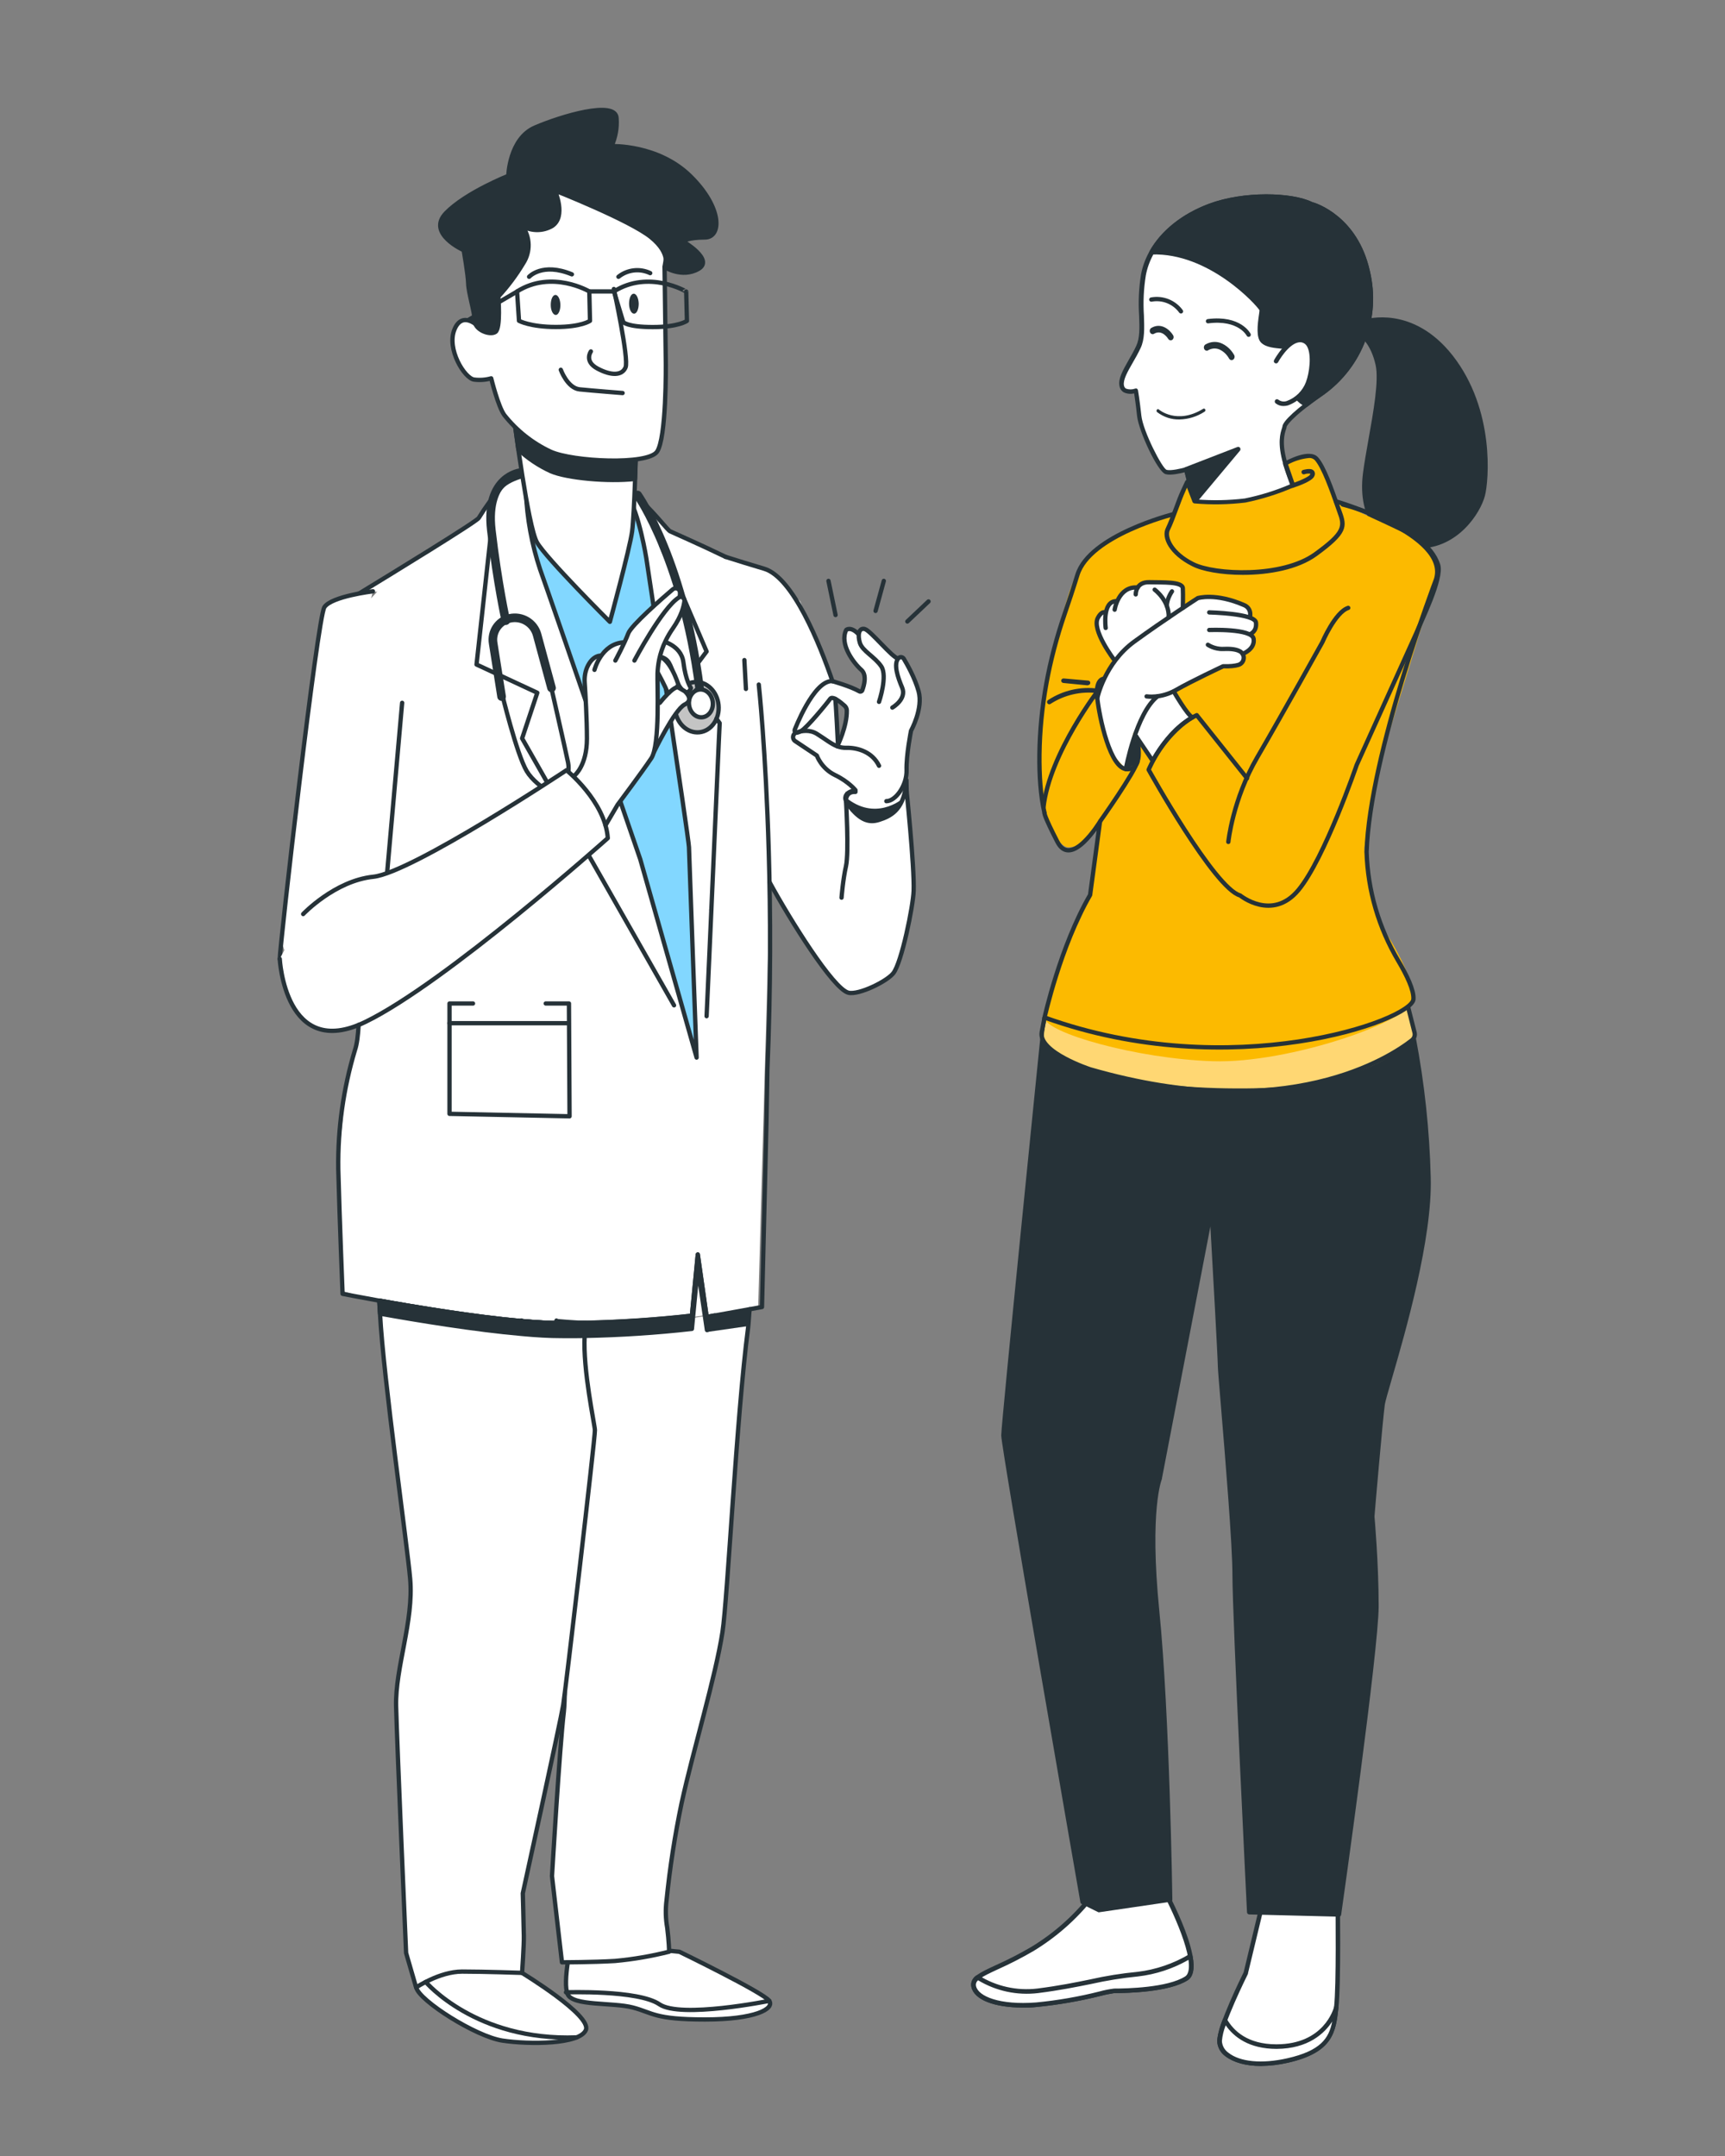 <?xml version="1.0" encoding="utf-8"?>
<!-- Generator: Adobe Illustrator 27.8.1, SVG Export Plug-In . SVG Version: 6.00 Build 0)  -->
<svg version="1.1" xmlns="http://www.w3.org/2000/svg" xmlns:xlink="http://www.w3.org/1999/xlink" x="0px" y="0px"
	 viewBox="0 0 400 500" style="enable-background:new 0 0 400 500;" xml:space="preserve">
<rect x="0" y="0" width="400" height="500" fill="#808080" stroke="none"/>
<style type="text/css">
	.st0{fill:#FFFFFF;}
	.st1{fill:#FFFFFF;stroke:#263238;stroke-linecap:round;stroke-linejoin:round;}
	.st2{fill:#263238;stroke:#263238;stroke-linecap:round;stroke-linejoin:round;}
	.st3{fill:none;stroke:#263238;stroke-linecap:round;stroke-linejoin:round;}
	.st4{fill:#82D7FF;stroke:#263238;stroke-linecap:round;stroke-linejoin:round;}
	.st5{fill:none;stroke:#263238;stroke-width:2;stroke-linecap:round;stroke-linejoin:round;}
	.st6{fill:#263238;}
	.st7{fill:#C4C4C4;stroke:#263238;stroke-linecap:round;stroke-linejoin:round;}
	.st8{fill:#FFFFFF;stroke:#263238;stroke-linecap:round;stroke-linejoin:round;stroke-miterlimit:10;}
	.st9{fill:#FCBA00;stroke:#263238;stroke-linecap:round;stroke-linejoin:round;stroke-miterlimit:10;}
	.st10{fill:none;stroke:#263238;stroke-linecap:round;stroke-linejoin:round;stroke-miterlimit:10;}
	.st11{fill:#FFD773;}
	.st12{fill:#FCBA00;}
	.st13{fill:none;stroke:#263238;stroke-miterlimit:10;}
</style>
<g id="Homme">
	<path class="st0" d="M212.28,158.21l-3.19-5.81h-1.46l-7.14-6.54l-1.4,1.25l-2.34-1.48l-0.96,1.95l0.96,4.07l3.14,3.9l0.59,3.85
		l-1.24,0.94l-5.27-2.07l-3.07-1.85l-8.25,1.57c0,0-1.47,13.57-1.56,14.03s8.43,7.56,8.43,7.56l8.4,3.76l-1.83,1.27l1.23,2.65
		l7.59,1.37l4.46-3.12l1.77-15.6l1.2-2.98l0.9-5.47L212.28,158.21z M196.05,168.39l-1.74,2.53l-0.64-8.42l2.39,0.82l0.71,1.59
		L196.05,168.39z"/>
	<polygon class="st0" points="89.76,134.72 78.44,147.04 65.24,218.21 69.03,230.25 83.27,230.25 82.83,241.18 80.23,251.88 
		78.44,269.56 79.42,299.44 89.76,302.33 125.04,306.86 158.44,305.75 175.8,303.27 178.57,204.83 191.87,225.65 196.76,230.25 
		202.57,228.77 207.15,225.71 210.24,216.32 211.86,206.63 210.24,183.64 207.92,187.73 201.63,188.84 196.17,185.52 196.05,183.64 
		197.51,183.47 197.09,181.99 192.37,178.99 188.28,174.46 183.91,170.93 185.26,166.93 189.43,160.03 192.11,157.99 192.92,157.96 
		192.37,156.09 185.56,139.48 178.57,132.49 166.88,128.48 155.41,123.46 147.51,114.24 114.29,115.37 110.5,120.55 	"/>
	<path class="st1" d="M157.53,452.63c0,0,19.61,9.53,20.85,11.39c1.24,1.85-3.23,4.32-14.92,4.32s-12.04-1.54-16.68-2.77
		c-4.65-1.23-13.9-0.31-15.15-3.08c-1.25-2.77,0.93-12.3,0.93-12.3L157.53,452.63z"/>
	<path class="st1" d="M121.06,457.55c0,0,16.22,9.85,14.79,13.23c-1.43,3.38-13.15,3.38-19.32,2.46c-6.18-0.93-19.3-9.27-20-12.3
		c-0.7-3.04,1.04-7.69,10.55-8.61C116.6,451.41,121.06,457.55,121.06,457.55z"/>
	<path class="st1" d="M173.83,303.63c-0.12,0.9-0.24,3.34-0.37,4.36c-2.69,20.58-4.73,62.64-5.93,70.49
		c-1.61,10.46-6.72,27.08-9.48,39.69c-1.56,7.43-2.72,14.92-3.48,22.46c-0.28,2.15-0.23,4.33,0.15,6.45
		c0.39,3.08,0.45,5.54,0.45,5.54c-4.12,1.04-8.32,1.76-12.56,2.15c-5.23,0.31-12.3,0.31-12.3,0.31l-0.75-6.46L128,435.09
		c0,0,1.73-29.54,2.75-38.15c1.02-8.61-1.37-76.3-1.41-78.16c-0.02-0.9-0.13-5.19-0.23-9.37v-0.05c-0.02-0.93-0.05-1.84-0.07-2.72
		c0-0.09,0-0.19-0.01-0.27v-0.12c0.01,0.03,0.01,0.08,0.01,0.12c3.39,0.3,6.55,0.49,9.22,0.49c1.87,0,3.73-0.02,5.6-0.07
		c0.01,0,0.01,0,0.02,0c8.25-0.19,7.84-0.12,16.03-1.04"/>
	<path class="st2" d="M165.77,305.08c-0.12,0.9-0.24,1.88-0.38,2.9l-0.03,0.01l-1.43,0.46L161.8,294l-1.36,14.18
		c-8.25,0.93-16.56,1.47-24.86,1.63v0.01c-0.01,0-0.01,0-0.02,0c0-0.01,0-0.01,0-0.01c-0.24,0.01-0.49,0.02-0.73,0.02
		c-0.23,0.01-0.47,0.01-0.72,0.01c-0.68,0.01-1.37,0.01-2.05,0.01c-0.64,0.02-1.29,0.02-1.92,0.02c-2.66,0-5.78-0.17-9.15-0.48
		v-0.05c-0.02-0.93-0.05-1.84-0.07-2.72v-0.27c3.39,0.3,6.55,0.49,9.22,0.49c1.87,0,3.73-0.02,5.6-0.07c0.01,0,0.01,0,0.02,0
		c8.25-0.19,16.5-0.73,24.69-1.66l1.36-14.19l2.06,14.48l1.85-0.34L165.77,305.08z"/>
	<path class="st1" d="M135.74,306.79c-0.06,0.88-0.1,1.9-0.17,3.02c0,0,0,0,0,0.01c-0.44,7.84,2.34,20.56,2.38,21.85
		c0.05,1.88-6.81,60.34-7.35,63.72c-0.53,3.38-9.37,43.69-9.37,43.69s0.19,7.04,0.23,9.53c0.01,0.12,0.01,0.22,0.01,0.31
		c0.05,2.14-0.41,8.61-0.41,8.61s-8.68-0.3-13.9-0.3c-5.23,0-10.67,3.68-10.67,3.68l-2.32-7.99c0,0-2.1-48.31-2.32-57.23
		c-0.22-8.92,4.12-19.68,3.26-29.53c-0.68-7.91-6.21-46.61-6.99-61.51c-0.01-0.25-0.03-0.5-0.05-0.73
		c-0.03-0.87-0.08-1.63-0.12-2.29c8.56,1.54,22.04,3.77,32.95,4.74v-0.12c0.01,0.03,0.01,0.08,0.01,0.12
		c3.39,0.3,6.55,0.49,9.22,0.49C132.01,306.86,133.87,306.84,135.74,306.79z"/>
	<path class="st2" d="M135.76,306.79c-0.05,0.87-0.1,1.9-0.17,3.02v0.01c-0.01,0-0.01,0-0.02,0c-0.24,0.01-0.49,0.01-0.73,0.01
		c-0.23,0.01-0.47,0.01-0.72,0.01c-0.68,0.01-1.37,0.01-2.05,0.01c-0.64,0-1.27,0-1.92-0.01c-2.66,0-5.78-0.17-9.15-0.49
		c-10.88-0.95-24.28-3.16-32.87-4.7c-0.01-0.25-0.03-0.5-0.05-0.73c-0.05-0.86-0.1-1.62-0.14-2.29c0,0,0.01,0,0.02,0
		c8.56,1.54,22.04,3.77,32.95,4.74v-0.12c0.01,0.03,0.01,0.08,0.01,0.12c3.39,0.3,6.55,0.49,9.22,0.49c1.87,0,3.73-0.02,5.6-0.07
		C135.75,306.79,135.75,306.79,135.76,306.79z"/>
	<path class="st1" d="M168.25,129.14c-6.18-2.99-12.3-5.65-12.85-5.92c-0.64-0.31-3.06-3.64-6.65-7.03c0,0,0,0-0.01-0.01
		c-0.51-0.5-1.05-0.98-1.61-1.47c-2.62-2.25-5.72-4.34-9.11-5.39c-9.16-2.83-14.76,0.56-14.76,0.56s-0.92,0.15-2.12,0.51
		c-1.63,0.48-3.79,1.31-4.9,2.62c-1.93,2.21-3.68,4.59-5.21,7.09c-0.22,0.71-20.65,13.21-27.76,17.54"/>
	<line class="st3" x1="89.76" y1="202.5" x2="93.25" y2="162.99"/>
	<polyline class="st1" points="113.93,122.94 110.5,154.11 124.59,160.66 121.07,171.24 156.3,233.15 	"/>
	<path class="st3" d="M164.95,211.02c0,0,0,0,0,0.01l-0.46,10.37l-0.64,14.26"/>
	<path class="st4" d="M121.95,114.14c0.26,6.08,1.36,12.1,3.28,17.88c3.05,8.52,23.24,67.27,23.24,67.27l13.06,45.97
		c0,0-1.73-46.83-1.77-48.81s-9.89-66.99-9.89-66.99s-1.68-10.5-4.33-14.47C142.87,111.02,125.09,103.64,121.95,114.14z"/>
	<path class="st5" d="M120.7,109.6c0,0-8.21,0.85-6.77,13.33c1.45,12.49,3.36,21,3.36,21"/>
	<path class="st3" d="M116.29,160.4c0,0,3.48,14.47,5.85,18.44c2.38,3.97,9.56,7.95,14.67,7.95"/>
	<path class="st3" d="M127.27,157c0,0,3.82,16.74,4.46,19.87c0.64,3.13-1.47,9.07-5.02,15.06"/>
	<path class="st6" d="M125.69,193.91L125.69,193.91c-0.76-0.42-1.04-1.37-0.63-2.13l0.41-0.74c0.41-0.74,1.35-1,2.08-0.58
		c0.01,0,0.02,0.01,0.03,0.01l0,0c0.76,0.42,1.04,1.37,0.64,2.13l-0.41,0.73c-0.42,0.74-1.35,1.01-2.1,0.59
		C125.71,193.92,125.7,193.91,125.69,193.91z"/>
	<path class="st6" d="M138.7,187.11L138.7,187.11c0,0.84-0.68,1.52-1.52,1.52c-0.02,0-0.04,0-0.06,0h-0.85
		c-0.87-0.02-1.56-0.73-1.55-1.6l0,0c-0.01-0.83,0.66-1.51,1.49-1.52c0.02,0,0.05,0,0.07,0h0.85
		C138.01,185.54,138.7,186.24,138.7,187.11z"/>
	<path class="st5" d="M116.31,161.54l-1.95-12.34c-0.45-2.64,1.23-5.18,3.83-5.79l0,0c2.81-0.64,5.63,1.06,6.37,3.85l3.33,12.28"/>
	
		<ellipse transform="matrix(0.995 -0.1 0.1 0.995 -15.547 16.915)" class="st7" cx="161.52" cy="164.06" rx="5.07" ry="5.85"/>
	<path class="st5" d="M147.86,114.8c0,0,11.16,15.7,14.71,47.7"/>
	
		<ellipse transform="matrix(0.996 -0.092 0.092 0.996 -14.386 15.744)" class="st1" cx="162.57" cy="162.99" rx="2.77" ry="3.23"/>
	<path class="st1" d="M86.48,137.13c0,0-9.63,1.16-11.26,3.68c-1.63,2.53-10.4,79.01-10.34,81.57"/>
	<polyline class="st3" points="109.68,232.72 104.24,232.72 104.24,235.66 104.24,258.31 132.07,258.88 131.93,232.72 
		126.55,232.72 	"/>
	<path class="st1" d="M119.26,97.39c0,0,3.16,24.7,5.25,28.38c2.09,3.68,16.91,18.44,16.91,18.44s4.63-17.02,5.16-20.99
		s0.93-19.87,0.93-19.87l-28.3-7.95L119.26,97.39z"/>
	<path class="st2" d="M119.26,97.39c0,0,0.37,2.9,0.94,6.85c2.22,2.07,4.75,3.76,7.51,5.03c3.65,1.61,13.38,2.51,19.53,1.8
		c0.16-4.16,0.27-7.7,0.27-7.7l-28.3-7.95L119.26,97.39z"/>
	<path class="st1" d="M111.06,75.83c0,0-3.79-3.97-5.67,0.56c-1.88,4.53,2.32,11.35,4.55,11.64c1.33,0.17,2.67,0.07,3.96-0.29
		c0,0,1.59,6.53,3.05,8.52c2.87,3.63,6.55,6.54,10.75,8.5c5.17,2.32,22.46,3.14,24.65,0c2.19-3.14,2.06-19.87,2.03-21.28
		c-0.03-1.41-0.28-21.64-0.28-21.64s1.55-7.02-0.56-11.85s-23.28-11.59-28.59-8.79c-5.32,2.79-11.45,7.66-11.86,13.9
		c-0.42,6.24-0.16,16.46-0.16,16.46L111.06,75.83z"/>
	<path class="st3" d="M142.34,67.02c0,0,3.53,16.22,2.72,18.17s-3.35,1.98-6.52,0.28c-3.17-1.7-1.52-3.97-1.52-3.97"/>
	<path class="st3" d="M130.04,85.76c0,0,1.53,4.25,4.37,4.54c2.84,0.29,9.96,0.85,9.96,0.85"/>
	<path class="st3" d="M119.9,67.59l0.45,6.81c0,0,2.6,1.43,8.55,1.43c5.95,0,7.91-1.43,7.91-1.43l-0.16-6.81
		C136.65,67.59,128.01,62.48,119.9,67.59z"/>
	<path class="st3" d="M142.37,67.59l2.15,7.1c0,0,0.88,1.16,6.85,1.16s7.92-1.43,7.92-1.43l-0.17-6.81
		C159.12,67.62,150.46,62.48,142.37,67.59z"/>
	<line class="st3" x1="136.69" y1="67.59" x2="142.37" y2="67.59"/>
	<line class="st3" x1="119.94" y1="67.59" x2="108.74" y2="74.13"/>
	<path class="st3" d="M122.69,64.19c0,0,3.04-3.41,9.92-0.57"/>
	<path class="st3" d="M143.41,64.19c2.09-1.67,4.95-2,7.36-0.85"/>
	<path class="st6" d="M129.95,70.72c0,1.25-0.45,2.32-1.08,2.32s-1.16-1.02-1.16-2.32s0.45-2.32,1.09-2.32
		C129.44,68.4,129.92,69.46,129.95,70.72z"/>
	<path class="st6" d="M148.11,70.43c0,1.25-0.45,2.32-1.08,2.32s-1.16-1.02-1.16-2.32s0.45-2.32,1.08-2.32
		S148.08,69.18,148.11,70.43z"/>
	<path class="st2" d="M128.67,44.18c0,0,2.73,6.04-0.66,8.24c-2.13,1.23-4.76,1.23-6.89,0c1.85,2.55,1.93,5.98,0.22,8.62
		c-1.66,2.77-3.6,5.37-5.79,7.75c0,0,0.61,7.33-0.66,8.19c-1.27,0.86-4.75-0.43-4.81-2.58s-1.45-6.46-1.51-8.62
		c-0.06-2.15-1.05-7.76-1.05-7.76s-8.71-3.88-4.09-8.62s14.44-8.62,14.44-8.62s0.22-8.62,6.19-11.2c5.97-2.58,18.8-6.46,18.91-2.15
		c0.16,2.22-0.24,4.44-1.16,6.46c0,0,10.76-0.43,18.27,6.95c7.51,7.38,7.25,14.23,3.37,14.23c-3.88,0-5.14,0.86-5.14,0.86
		s7.43,4.31,3.6,6.46c-3.82,2.15-7.76-0.43-7.76-0.43s1.65-3.01-3.2-6.95S128.67,44.18,128.67,44.18z"/>
	<line class="st3" x1="104.24" y1="237.29" x2="131.84" y2="237.29"/>
	<path class="st8" d="M152.99,148.5c0,0,4.97,0.89,5.48,5.11s1.75,5.97,1.75,5.97s-0.72,2.16-2.37,0s-1.75-4.32-2.78-5.97
		c-1.03-1.65-3.44-1.44-3.44-1.44"/>
	<g>
		<line class="st9" x1="192.11" y1="134.72" x2="193.75" y2="142.63"/>
		<line class="st9" x1="204.94" y1="134.72" x2="203.03" y2="141.68"/>
		<line class="st9" x1="215.31" y1="139.48" x2="210.4" y2="144.13"/>
	</g>
	<polygon class="st0" points="135.82,174.46 136.2,169.49 135.77,161.4 135.92,155.35 138.07,152.41 141.25,149.68 144.64,149.31 
		145.93,146.41 154.99,137.54 156.44,136.42 157.64,137.23 157.46,138.54 158.72,139.37 157.9,142.37 153.04,149.68 152.23,152.41 
		152.49,159.47 151.74,173.94 146.66,181.97 140.42,190.66 136.8,183.64 133.32,179.75 	"/>
	<path class="st8" d="M133.32,179.75c0,0,2.78-2.27,2.78-8.44c0-4.64-0.35-10.43-0.52-13.04c-0.09-1.38,0.15-2.77,0.8-3.99
		c0.55-1.04,1.41-2.04,2.71-2.23"/>
	<path class="st8" d="M137.85,155.35c0,0,1.54-6.07,6.8-6.38"/>
	<path class="st8" d="M142.69,153.19c0,0,2.16-4.02,2.99-6.28c0.68-1.88,7.9-8.17,10.33-10.24c0.58-0.5,1.51-0.19,1.64,0.56
		c0.05,0.28,0.05,0.62-0.02,1.03"/>
	<path class="st8" d="M70.3,211.98c0,0,7.31-7.72,16.27-8.65c8.96-0.93,44.79-24.71,44.79-24.71s8.96,7.2,9.58,15.75
		c0,0-37.58,33.57-56.22,42.63c-18.64,9.06-19.85-14.62-19.85-14.62"/>
	<path class="st8" d="M151.19,153.59c0,0,3.43,5.91,3.84,7.74c0.41,1.83,0.44,0.22,0.44,0.22l1.84-2.76c0,0-2.14-7.11-5.43-6.62
		L151.19,153.59z"/>
	<path class="st8" d="M153.01,162.99c0,0,3.32-4.19,4.33-3.52l1.43,0.83c0,0,2.35,1.95,0,3.09c-2.35,1.13-7.16,11.08-7.16,11.08"/>
	<path class="st8" d="M147.11,153.19c0,0,6.47-12.28,10.35-14.65c0.59-0.36,1.33,0.15,1.25,0.83c-0.15,1.29-0.72,3.53-2.64,6.3
		c-0.68,0.97-1.23,1.92-1.67,2.82c-1.58,3.21-1.85,5.92-1.93,7.68c-0.1,2.27,0.62,16.58-1.44,19.67
		c-2.06,3.09-7.83,10.81-7.83,10.81l-2.78,4.74"/>
	<path class="st10" d="M210.24,183.64c0-0.01,0-0.02,0-0.03c-0.01-0.9-0.02-1.78-0.05-2.64c0-0.01,0-0.03,0-0.05"/>
	<path class="st10" d="M194.15,173.07c0,0,2.3-4.61,2.21-8.33c-0.01-0.42-0.21-0.81-0.52-1.08c-0.9-0.81-2.79-2.36-3.33-1.6
		c-0.72,1.02-5.34,6.64-6.69,7.43c-1.84,1.07-1.54-0.24-1.54-0.24s4.32-11.37,8.65-11.3c0,0,4.24,1.17,6.34,2.38
		c0.26,0.15,0.58,0.03,0.68-0.25c0.41-1.09,1.12-3.55-0.22-4.73c-1.75-1.54-5.15-5.97-3.5-9.27c0,0,1.03-0.93,2.88,1.03"/>
	<path class="st8" d="M208.29,152.72c-1.34-0.1-6.42-6.53-7.8-6.85s-1.64,1.44-1.1,3.21c0.59,1.92,3.41,3.19,4.95,5.44
		c1.54,2.25-0.51,8.25-0.51,8.25"/>
	<path class="st8" d="M206.92,164.1c0,0,3.4-1.96,2.27-4.64c-0.98-2.31-2.11-5.54-0.81-6.85c0.35-0.35,0.95-0.25,1.2,0.17
		c0.79,1.31,2.55,4.44,3.42,7.5c1.13,4.01-1.75,9.19-1.75,9.19s-1.13,5.63-1.03,9.13c0.1,3.5-2.53,7.2-4.69,7.2"/>
	<path class="st8" d="M195.14,208.18c0,0,0.31-4.12,1.03-7.31s0-15.34,0-15.34s-0.02-2.01,2.2-1.88"/>
	<path class="st10" d="M203.83,177.59c-1.54-3.19-4.94-4.22-7.52-4.16c-0.82,0.02-1.51-0.11-2.17-0.36
		c-1.42-0.54-2.69-1.62-4.73-2.89c-1.62-1-3.43-0.74-4.75-0.29c-0.88,0.3-1.04,1.47-0.27,1.98l5.02,3.35c0,0,1.03,2.99,4.22,4.53
		c3.19,1.54,4.74,3.5,4.74,3.5s-4.02,0.51-1.54,3.6c2.47,3.09,4.43,4.12,7,3.29c2.57-0.82,5.56-2.2,6.26-8.04
		c0,0,1.98,18.85,1.77,24.51c-0.13,3.55-2.76,16.59-4.71,19.08c-1.51,1.93-8.01,5.09-10.39,4.54c-3.54-0.82-13.63-17.04-18.32-25.66
		"/>
	<path class="st3" d="M172.61,153.08c0.02,0.32,0.03,0.66,0.05,1v0.02c0.1,1.75,0.21,3.66,0.31,5.67"/>
	<path class="st3" d="M83.16,237.69c-0.13,2.34-0.38,4.5-0.86,5.86c-2.68,8.93-3.99,18.22-3.86,27.54c0.28,11.06,1,28.96,1,28.96
		s3.36,0.67,8.49,1.59c0,0,0.01,0,0.02,0c8.56,1.54,22.04,3.77,32.95,4.74c0.01,0,0.01,0,0.01,0c3.39,0.3,6.55,0.49,9.22,0.49
		c1.87,0,3.73-0.02,5.6-0.07c0.01,0,0.01,0,0.02,0c8.25-0.19,16.5-0.73,24.69-1.66l1.36-14.19l2.06,14.48l1.85-0.34l0.05-0.01
		l10.93-1.97l1.05-43.39l0.2-11.7c0.81-19.04,0.74-36.34,0.32-50.55c-0.68-23.67-2.31-38.71-2.31-38.71"/>
	<path class="st10" d="M194.31,172.73c0,0-0.48-10.14-0.64-10.67"/>
	<path class="st10" d="M193.04,157.99c-2.92-8.48-9.12-24.09-15.83-26.09c-2.98-0.88-6.11-1.85-8.97-2.76
		c-0.01,0-0.02-0.01-0.02-0.01"/>
	<path class="st6" d="M196.05,184.86c0,0,2.62,6.02,5.49,5.74c2.87-0.28,6.14-1.89,7.56-5.23
		C209.1,185.37,202.9,190.61,196.05,184.86z"/>
	<polygon class="st6" points="163.81,308.92 173.51,307.53 173.51,303.27 164.73,305.27 	"/>
	<path class="st3" d="M161.4,160.04c0-0.01,0-0.01,0-0.01"/>
	<path class="st3" d="M161.44,154.3l2.41-3.21l-5.18-12.1l-0.01-0.02l-0.05-0.1v-0.01l-1.93-4.52c-0.01-0.02-0.02-0.03-0.02-0.06
		l-1.65-3.82l-1.73-4.03"/>
	<polyline class="st3" points="166.14,166.66 166.88,167.7 166.69,171.75 164.95,211.03 	"/>
	<path class="st3" d="M131.24,462.04c0,0,16.78-0.58,21.67,2.78c4.89,3.36,25.48-0.8,25.48-0.8"/>
	<path class="st3" d="M98.72,459.64c0,0,11.6,13.75,35.01,12.85"/>
</g>
<g id="Femme">
	<g>
		<path class="st0" d="M310.17,439.09c0,0,0.31,20.63-0.33,26.43s-1.34,9.99-11.28,12.25s-15.74-0.97-15.74-4.51
			c0-3.55,6.13-15.79,6.13-15.79l3.86-16.12L310.17,439.09z"/>
		<path class="st6" d="M284.15,476.87c-1.15-0.82-1.85-2.12-1.91-3.53c0-3.55,5.66-14.97,6.15-15.97l3.86-16.07
			c0.05-0.21,0.22-0.37,0.44-0.4l17.4-2.26c0.15-0.01,0.3,0.03,0.42,0.13c0.11,0.1,0.17,0.24,0.18,0.39
			c0.01,0.85,0.31,20.74-0.33,26.5c-0.62,5.54-1.2,10.33-11.69,12.71c-2.07,0.48-4.18,0.73-6.3,0.76
			C288.94,479.13,286.06,478.32,284.15,476.87z M293.18,441.88l-3.79,15.74c0.01,0.04,0.01,0.08,0,0.12
			c-0.06,0.13-6.07,12.18-6.07,15.56c0.06,1.09,0.62,2.09,1.51,2.71c2.67,2.13,7.77,2.62,13.64,1.29
			c9.82-2.21,10.26-6.23,10.87-11.79c0.58-5.15,0.34-22.36,0.34-25.77L293.18,441.88z"/>
		<path class="st0" d="M298.61,477.81c9.99-2.26,10.64-6.44,11.28-12.25c0,0-2.26,9.02-13.86,9.02c-7.02,0-10.38-3.42-11.94-6.13
			c-0.66,1.54-1.09,3.17-1.27,4.84C282.82,476.85,288.62,480.07,298.61,477.81z"/>
		<path class="st6" d="M284.15,476.87c-1.15-0.82-1.85-2.12-1.91-3.53c0.18-1.73,0.61-3.42,1.3-5.02c0.04-0.12,0.13-0.23,0.24-0.29
			c0.25-0.14,0.57-0.05,0.71,0.2c1.54,2.72,4.79,5.87,11.48,5.87c11.04,0,13.26-8.28,13.36-8.63c0,0,0,0,0,0
			c0.06-0.27,0.33-0.45,0.6-0.39c0.27,0.04,0.46,0.29,0.43,0.57c-0.62,5.54-1.2,10.33-11.69,12.71c-2.07,0.48-4.18,0.73-6.3,0.76
			C288.94,479.13,286.06,478.32,284.15,476.87z M308.92,468.81c-1.79,2.74-5.53,6.31-12.89,6.35c-6.44,0-9.94-2.79-11.81-5.47
			c-0.47,1.17-0.77,2.4-0.88,3.65c0.06,1.09,0.62,2.09,1.51,2.71c2.67,2.13,7.77,2.62,13.64,1.29c7.74-1.75,9.65-4.62,10.42-8.49
			V468.81z"/>
		<path class="st0" d="M253.14,439.76c-3.83,4.9-8.53,9.05-13.86,12.26c-8.7,5.15-14.19,5.79-13.54,8.7
			c0.65,2.91,6.12,4.84,14.5,4.2s16.74-3.22,18.05-3.22s12.28,0.01,16.79-2.9c4.51-2.91-5.8-21.6-5.8-21.6L253.14,439.76z"/>
		<path class="st6" d="M225.25,460.84c-0.49-2.24,1.8-3.31,5.6-5.07c2.8-1.25,5.53-2.65,8.19-4.2c5.26-3.17,9.91-7.28,13.7-12.11
			c0.08-0.11,0.2-0.19,0.34-0.21l16.16-2.57c0.22-0.03,0.44,0.08,0.55,0.27c1.08,1.95,10.41,19.21,5.62,22.29
			c-4.31,2.77-14.13,2.98-17.04,2.98c-1.06,0.16-2.11,0.37-3.15,0.65c-4.89,1.22-9.87,2.08-14.89,2.57
			c-1.05,0.13-2.1,0.13-3.15,0.13C230.56,465.57,225.91,463.78,225.25,460.84z M253.46,440.3c-3.86,4.85-8.54,8.97-13.84,12.18
			c-2.68,1.56-5.45,2.98-8.28,4.25c-3.69,1.71-5.32,2.53-5.02,3.88c0.52,2.37,5.49,4.43,13.95,3.78c4.95-0.48,9.86-1.33,14.69-2.55
			c1.1-0.31,2.23-0.53,3.37-0.67c2.83,0,12.4-0.2,16.48-2.81c2.94-1.9-1.93-13.48-5.8-20.58L253.46,440.3z"/>
		<path class="st0" d="M240.22,464.95c8.38-0.64,16.74-3.22,18.05-3.22s12.28,0,16.79-2.9c1.22-0.79,1.34-2.72,0.9-5.11
			c-3.73,2.21-7.88,3.62-12.18,4.14c-7.74,0.64-12.9,2.57-23.21,3.86c-4.85,0.58-9.75-0.51-13.89-3.1c-0.71,0.44-1.08,1.27-0.93,2.1
			C226.42,463.63,231.83,465.59,240.22,464.95z"/>
		<path class="st6" d="M225.25,460.79L225.25,460.79c-0.21-1.03,0.24-2.09,1.12-2.65c0.18-0.12,0.42-0.12,0.6,0
			c4.06,2.53,8.85,3.59,13.6,3.02c4.96-0.63,8.79-1.41,12.17-2.1c3.65-0.83,7.34-1.42,11.06-1.77c4.23-0.51,8.3-1.9,11.96-4.08
			c0.15-0.07,0.33-0.07,0.48,0c0.15,0.07,0.26,0.22,0.29,0.39c0.55,2.95,0.18,4.8-1.13,5.65c-4.31,2.77-14.13,2.98-17.04,2.98
			c-1.06,0.16-2.11,0.37-3.15,0.65c-4.89,1.22-9.87,2.08-14.89,2.57c-1.05,0.13-2.1,0.13-3.15,0.13
			C230.56,465.57,225.91,463.78,225.25,460.79z M275.59,454.51c-3.6,2.06-7.58,3.37-11.7,3.85c-3.68,0.36-7.33,0.95-10.93,1.76
			c-3.4,0.68-7.25,1.47-12.26,2.1c-4.83,0.58-9.72-0.46-13.89-2.97c-0.41,0.32-0.6,0.85-0.48,1.36l0,0
			c0.52,2.37,5.49,4.43,13.95,3.78c4.95-0.48,9.86-1.33,14.69-2.55c1.1-0.31,2.23-0.53,3.37-0.67c2.83,0,12.4-0.2,16.48-2.81
			C275.77,457.73,275.8,456.04,275.59,454.51L275.59,454.51z"/>
		<path class="st6" d="M242.2,235.98c0,0-9.54,93.98-9.54,96.88c0,2.9,18.36,108.2,18.36,108.2l3.86,1.93l16.42-2.41
			c0,0-0.6-42.71-3.01-66.85c-2.41-24.15,0.64-30.94,0.64-30.94l12.03-62.58c0,0,1.94,34.83,1.94,36.73c0,1.9,3.38,38.13,3.38,48.27
			c0,10.14,3.38,78.25,3.38,78.25l20.77,0.48c0,0,8.7-61.36,8.7-71.49c0-10.14-0.94-20.77-0.94-20.77s1.93-22.71,2.41-26.09
			c0.48-3.38,11.12-34.29,10.63-52.65c-0.26-10.87-1.42-21.7-3.47-32.37L242.2,235.98z"/>
		<path class="st6" d="M310.44,444.5l-20.77-0.52c-0.28-0.01-0.5-0.23-0.51-0.5c-0.03-0.68-3.38-68.23-3.38-78.27
			c0-7.04-1.65-26.85-2.63-38.7c-0.45-5.4-0.75-8.99-0.75-9.6c0-1.47-1.19-23.09-1.73-32.47l-11.23,58.4c0,0.04,0,0.08,0,0.12
			c-0.03,0.06-2.97,7.05-0.61,30.67c2.39,23.87,3.02,66.47,3.02,66.9c0,0.26-0.19,0.48-0.45,0.52l-16.42,2.41
			c-0.1,0.04-0.21,0.04-0.31,0l-3.86-1.91c-0.15-0.07-0.25-0.21-0.28-0.38c-0.75-4.3-18.36-105.39-18.36-108.28
			c0-2.9,9.15-93.09,9.54-96.93c0.03-0.28,0.27-0.48,0.55-0.47l85.54,4.62c0.23,0.01,0.43,0.18,0.48,0.41
			c2.04,10.71,3.21,21.57,3.48,32.47c0.43,14.28-5.97,36.26-9.01,46.75c-0.88,3.05-1.52,5.26-1.63,5.98
			c-0.47,3.33-2.41,25.85-2.4,25.96s0.97,10.76,0.97,20.82s-8.34,69.06-8.7,71.57c-0.04,0.26-0.26,0.45-0.52,0.45H310.44z
			 M242.65,236.49c-0.71,7.4-9.44,93.58-9.44,96.32c0,2.25,11.95,71.37,18.3,107.84l3.48,1.74l15.77-2.33
			c-0.07-4.69-0.76-43.83-3-66.35c-2.31-23.1,0.35-30.38,0.66-31.15l12.02-62.52c0.05-0.26,0.29-0.45,0.56-0.42
			c0.27,0.01,0.48,0.23,0.48,0.49c0.08,1.41,1.94,34.8,1.94,36.73c0,0.57,0.33,4.51,0.75,9.52c0.99,11.9,2.63,31.74,2.63,38.83
			c0,9.53,3.05,71.58,3.36,77.74l19.81,0.46c0.8-5.68,8.63-61.43,8.63-70.96c0-10-0.97-20.61-0.97-20.81
			c0.08-0.93,1.94-22.76,2.41-26.12c0.12-0.8,0.73-2.92,1.66-6.12c3.03-10.49,9.34-32.32,8.97-46.44
			c-0.26-10.7-1.38-21.36-3.35-31.88L242.65,236.49z"/>
		<path class="st11" d="M280.17,239.4c-26.38,1.85-36.69-5.53-36.87-4.97c-0.76,2.02-1.2,4.14-1.29,6.3c0,2.77,3.16,3.48,6.3,5.35
			c3.14,1.87,16.4,6.85,43.14,6.3c26.74-0.56,35.95-11.07,36.32-11.81c0.37-0.73-1.66-10.32-1.66-10.32
			C311.25,235.3,295.81,238.37,280.17,239.4z"/>
		<path class="st6" d="M315.75,77.76c0,0,2.54,1.56,3.7,6.81s-1.96,17.64-2.93,25.24c-0.97,7.6,1.56,15.69,10.9,16.74
			c9.34,1.05,15.08-7.15,16.3-11.63c1.22-4.48,1.82-20.44-7.35-32.12s-19.65-8.17-19.65-8.17L315.75,77.76z"/>
		<path class="st6" d="M327.41,127.09c-3.35-0.21-6.45-1.8-8.57-4.4c-2.47-3.12-3.46-7.68-2.79-12.93c0.29-2.28,0.77-4.95,1.27-7.8
			c1.15-6.44,2.46-13.74,1.66-17.32c-1.1-4.93-3.46-6.49-3.46-6.49c-0.2-0.12-0.3-0.37-0.23-0.6l0.98-3.15
			c0.05-0.16,0.18-0.28,0.34-0.34c0.12,0,10.97-3.43,20.24,8.39c9.85,12.59,8.38,29.11,7.48,32.53c-1.05,4.03-6.3,12.19-15.33,12.19
			C328.46,127.19,327.93,127.15,327.41,127.09z M317.19,75.04l-0.79,2.5c0.77,0.6,2.64,2.57,3.6,6.89
			c0.85,3.79-0.42,10.88-1.64,17.74c-0.5,2.82-0.99,5.49-1.27,7.74c-0.63,4.93,0.28,9.24,2.58,12.14c1.94,2.37,4.79,3.82,7.85,4.01
			c9.36,0.97,14.74-7.35,15.79-11.29c1.12-4.47,1.56-20.29-7.35-31.66c-5.59-7.15-11.63-8.49-15.38-8.49
			C319.44,74.62,318.3,74.76,317.19,75.04z"/>
		<path class="st12" d="M320.05,176.61L333,134.34c0.91-3.5-1.33-7.69-6.49-10.27s-18.67-8.68-18.67-8.68s-30.8,2.56-33.56,3.32
			c-2.76,0.76-18.62,5.88-22.49,11.25c-3.87,5.37-3.68,7.15-7.56,19.94c-3.93,12.98-3.78,32.97-2.28,37.36
			c1.51,4.43,3.79,9.81,6.21,9.21c2.77-0.18,4.94-2.63,6.9-5.95c-0.47,4.92-1.1,10.88-1.42,13.55c-0.56,4.61-4.62,11.44-7.01,17.7
			c-2.39,6.26-4.42,10.68-4.42,14.19c0,3.5,21.38,9.6,39.08,10.15c17.7,0.55,46.27-9.41,46.46-14.39
			c0.19-4.97-5.71-14.66-7.37-16.87s-3.69-16.87-3.69-16.87l-0.23-0.12l-0.06-1.37L320.05,176.61z"/>
		<path class="st0" d="M280.54,47.73c-7.79,2.93-14.01,8.51-15.37,15.96c-1.36,7.45,0.62,13.08-1.18,16.79
			c-1.79,3.71-4.28,6.82-3.89,8.96c0.39,2.14,3.32,1.16,3.32,1.16s0.39,2.13,0.78,5.83c0.39,3.7,4.86,12.66,6.22,13.04
			c1.36,0.39,4.68-0.58,4.68-0.58l2.33,9.93c0,0,1.36,0.78,6.42,0.78c5.06,0,17.71-3.7,17.71-3.7c-1.56-2.62-2.74-5.45-3.5-8.39
			c-1.75-5.84-0.19-7.98-0.19-8.56s1.75-2.93,8.75-7.79c8.92-6.39,13.07-17.56,10.49-28.23c-2.92-13-13.04-15.57-13.04-15.57
			C299.4,45.04,288.33,44.81,280.54,47.73z"/>
		<path class="st6" d="M277.16,119.31c-0.12-0.08-0.21-0.2-0.25-0.34l-2.2-9.44c-1.05,0.26-3.26,0.77-4.43,0.43
			c-1.85-0.52-6.24-10.01-6.61-13.48c-0.27-2.57-0.55-4.39-0.68-5.25c-0.81,0.2-1.67,0.11-2.42-0.25c-0.53-0.32-0.88-0.86-0.98-1.47
			c-0.35-1.65,0.79-3.64,2.1-5.96c0.61-1.06,1.24-2.15,1.78-3.32c0.85-1.8,0.78-4.11,0.67-7.05c-0.21-3.19-0.06-6.4,0.45-9.56
			c1.33-7.04,7.21-13.15,15.74-16.35c8.06-3.02,19.25-2.7,23.93-0.4c0.87,0.21,10.53,3.27,13.37,15.95
			c2.63,10.89-1.62,22.28-10.75,28.78c-7.98,5.53-8.53,7.35-8.53,7.35l0,0c-0.02,0.23-0.07,0.45-0.16,0.66
			c-0.31,0.94-1.05,3.16,0.33,7.74c0.76,2.89,1.92,5.65,3.43,8.23c0.1,0.14,0.12,0.31,0.06,0.47c-0.05,0.16-0.18,0.28-0.35,0.33
			c-0.49,0.16-12.76,3.73-17.84,3.73C278.78,120.11,277.3,119.34,277.16,119.31z M297.58,107.69c-1.47-4.93-0.66-7.35-0.31-8.39
			l0.1-0.34c0-1.24,3.36-4.31,8.98-8.22c8.76-6.26,12.83-17.22,10.29-27.68c-2.81-12.55-12.56-15.17-12.66-15.17h-0.1
			c-4.46-2.22-15.3-2.53-23.14,0.41c-8.19,3.07-13.81,8.89-15.04,15.56c-0.5,3.09-0.65,6.22-0.44,9.34c0.1,2.95,0.19,5.5-0.78,7.53
			c-0.57,1.2-1.2,2.34-1.82,3.39c-1.21,2.1-2.27,3.98-2.04,5.25c0.04,0.31,0.22,0.59,0.48,0.76c0.68,0.24,1.42,0.24,2.1,0
			c0.14-0.06,0.29-0.06,0.43,0c0.13,0.08,0.22,0.21,0.25,0.36c0,0.02,0.39,2.24,0.78,5.88c0.39,3.64,4.86,12.31,5.86,12.59
			c1,0.28,3.5-0.33,4.38-0.58c0.02-0.01,0.05-0.01,0.07-0.02c0.27-0.05,0.54,0.12,0.59,0.4l2.28,9.66c1.94,0.53,3.96,0.75,5.97,0.64
			c4.31,0,14.24-2.74,16.91-3.49C299.39,113.07,298.34,110.43,297.58,107.69z M304.07,47.36"/>
		<path class="st6" d="M292.6,71.89c0,0.79-1.18,5.86,0.19,7.21c1.36,1.35,5.65,1.16,6.23,1.55c0.59,0.39-0.39,3.9,0.78,9.15
			c0.28,1.8,1.47,3.33,3.15,4.05c1.03-0.8,2.24-1.69,3.67-2.69c8.92-6.39,13.07-17.56,10.49-28.23
			c-2.92-13.04-13.04-15.57-13.04-15.57c-4.66-2.33-15.76-2.53-23.55,0.39c-5.83,2.19-10.8,5.91-13.49,10.76
			C280.77,58.02,292.6,71.1,292.6,71.89z"/>
		<path class="st6" d="M302.7,94.29c-1.82-0.8-3.11-2.46-3.44-4.42c-0.51-2.41-0.71-4.88-0.6-7.35c0.03-0.49,0.03-0.97,0-1.46
			c-0.27-0.06-0.84-0.18-1.32-0.18c-1.65-0.17-3.76-0.26-4.92-1.43s-0.85-4.04-0.46-6.64c0.04-0.35,0.1-0.67,0.1-0.85
			c-0.72-1.25-11.75-13.41-25.02-12.94c-0.19,0-0.36-0.09-0.46-0.25c-0.1-0.16-0.1-0.37,0-0.54c2.63-4.74,7.52-8.65,13.76-10.98
			c8.06-3.02,19.25-2.7,23.93-0.4c0.87,0.21,10.53,3.27,13.37,15.95c2.63,10.88-1.62,22.27-10.72,28.77
			c-1.33,0.92-2.61,1.83-3.66,2.67c-0.09,0.07-0.2,0.11-0.31,0.12C302.84,94.36,302.77,94.33,302.7,94.29z M280.7,48.24
			c-5.65,2.12-10.14,5.52-12.74,9.72c10.7,0.1,19.83,8.09,22.44,10.6c0.62,0.62,2.72,2.68,2.72,3.33c-0.02,0.35-0.06,0.7-0.13,1.05
			c-0.22,1.46-0.6,4.98,0.17,5.75c0.77,0.77,2.88,0.99,4.28,1.13c0.64,0,1.27,0.12,1.87,0.36c0.42,0.33,0.42,1,0.42,2.35
			c-0.12,2.39,0.08,4.79,0.58,7.13c0.24,1.52,1.19,2.84,2.55,3.56c1.05-0.81,2.2-1.65,3.45-2.51c8.76-6.26,12.83-17.22,10.29-27.68
			c-2.81-12.55-12.56-15.17-12.66-15.17h-0.1c-2.2-1.1-5.96-1.73-10.16-1.73C289.26,46.07,284.87,46.79,280.7,48.24z"/>
		<polygon class="st6" points="277.02,116.27 287.14,104.2 275.07,108.88 		"/>
		<path class="st6" d="M276.88,116.69c-0.19-0.04-0.34-0.19-0.39-0.38l-1.95-7.35c-0.06-0.26,0.07-0.52,0.31-0.62l12.07-4.67
			c0.22-0.09,0.48-0.02,0.62,0.18c0.14,0.19,0.14,0.46,0,0.65l-10.13,12.11c-0.1,0.12-0.25,0.18-0.4,0.18L276.88,116.69z
			 M275.68,109.19l1.57,5.96l8.15-9.73L275.68,109.19z"/>
		<path class="st0" d="M296.09,93.11c2.14,1.75,6.03-1.16,7.2-4.28s1.75-9.34-1.36-9.93c-3.12-0.59-6.03,4.87-6.03,4.87"/>
		<path class="st6" d="M295.78,93.52c-0.22-0.19-0.25-0.52-0.07-0.75c0.18-0.22,0.51-0.25,0.73-0.07c0.56,0.42,1.29,0.53,1.95,0.3
			c2.03-0.75,3.65-2.34,4.43-4.37c0.83-2.2,1.34-6.31,0.29-8.25c-0.25-0.5-0.71-0.86-1.26-0.98c-2.24-0.41-4.71,3.18-5.48,4.6
			c0,0,0,0.01-0.01,0.01c-0.13,0.25-0.45,0.34-0.7,0.21c0,0,0,0-0.01,0c-0.26-0.14-0.35-0.46-0.21-0.71
			c0.13-0.23,3.15-5.78,6.59-5.13c0.86,0.16,1.59,0.71,1.98,1.49c1.33,2.35,0.67,6.76-0.22,9.14c-0.91,2.34-2.78,4.16-5.14,5.01
			c-0.34,0.09-0.7,0.14-1.05,0.14C296.95,94.17,296.3,93.94,295.78,93.52z"/>
		<path class="st12" d="M299.79,112.54c-3.57,1.55-7.28,2.72-11.09,3.5c-3.87,0.47-7.78,0.56-11.67,0.26l-1.75-4.47l-0.98,2.1
			c-0.97,2.14-2.54,6.8-3.5,8.75c-0.97,1.95,0.79,5.66,5.84,8.19c5.06,2.53,20.64,3.31,28.42-2.34c7.78-5.65,6.61-6.82,5.25-10.7
			c-1.36-3.88-3.31-9.52-5.06-11.49s-7.21,1.18-7.21,1.18L299.79,112.54z"/>
		<path class="st6" d="M276.43,131.3c-5.27-2.63-7.23-6.58-6.08-8.88c0.51-1.04,1.22-2.91,1.9-4.71c0.55-1.56,1.14-3.04,1.6-4.03
			l0.98-2.1c0.09-0.18,0.28-0.3,0.48-0.3c0.21,0.01,0.4,0.14,0.48,0.34l1.63,4.2c3.74,0.3,7.5,0.23,11.23-0.22
			c3.6-0.73,7.12-1.83,10.49-3.27l-1.6-4.6c-0.08-0.24,0.02-0.5,0.23-0.63c0.6-0.33,5.88-3.24,7.86-1.05
			c1.77,1.92,3.67,7.4,5.06,11.36l0.39,1.05c1.36,3.71,1.47,5.25-5.73,10.49c-4.37,3.17-11.09,4.37-17.15,4.37
			C283.24,133.32,278.74,132.51,276.43,131.3z M298.68,107.71l1.61,4.65c0.09,0.26-0.03,0.54-0.28,0.65
			c-3.61,1.57-7.37,2.75-11.22,3.54c-3.92,0.47-7.87,0.54-11.81,0.2c-0.2-0.02-0.37-0.14-0.45-0.33l-1.29-3.33l-0.46,1.05
			c-0.44,0.97-0.99,2.42-1.57,3.98c-0.68,1.83-1.4,3.76-1.94,4.81c-0.78,1.56,0.72,5.04,5.6,7.47c4.88,2.43,20.36,3.16,27.88-2.3
			c6.92-5.02,6.49-6.17,5.35-9.32c-0.1-0.25-0.19-0.51-0.28-0.79l-0.1-0.29c-1.28-3.66-3.22-9.19-4.86-11.01
			c-0.36-0.35-0.86-0.52-1.35-0.47C301.8,106.39,300.17,106.9,298.68,107.71z"/>
		<path class="st6" d="M299.75,113.16c-0.29,0.05-0.56-0.15-0.61-0.44c-0.05-0.29,0.15-0.56,0.44-0.61c2.1-0.68,4.03-1.64,4.2-2.04
			c0.07-0.13,0.07-0.21,0.07-0.21c-0.47-0.08-0.96-0.03-1.41,0.14c-0.28,0.07-0.56-0.11-0.63-0.39c0-0.01-0.01-0.02-0.01-0.03
			c-0.06-0.27,0.11-0.54,0.39-0.6c1.3-0.33,2.06-0.27,2.47,0.19c0.29,0.37,0.32,0.88,0.09,1.29c-0.43,1.08-3.49,2.2-4.8,2.63
			c-0.06,0.01-0.11,0.01-0.17,0L299.75,113.16z"/>
		<path class="st6" d="M252.27,158.95l-5.71-0.56c-0.29-0.03-0.5-0.28-0.48-0.57s0.28-0.5,0.57-0.48l5.7,0.5c0,0,0.01,0,0.01,0
			c0.28,0.03,0.49,0.28,0.46,0.57c-0.03,0.27-0.25,0.47-0.52,0.47L252.27,158.95z"/>
		<path class="st6" d="M242.86,163.08C242.86,163.08,242.86,163.08,242.86,163.08c-0.15-0.25-0.08-0.57,0.17-0.72
			c3.43-2.27,7.56-3.21,11.63-2.65c0,0,0,0,0,0c0.28,0.06,0.47,0.34,0.41,0.62c-0.06,0.28-0.34,0.46-0.62,0.41
			c-3.8-0.47-7.65,0.42-10.86,2.51c-0.08,0.06-0.18,0.09-0.28,0.08C243.12,163.32,242.95,163.23,242.86,163.08z"/>
		<g>
			<path class="st6" d="M284.98,83.11c-0.56-0.98-1.38-1.72-2.35-2.12c-0.78-0.28-1.63-0.22-2.38,0.18
				c-0.05,0.04-0.1,0.08-0.16,0.11c-0.35,0.16-0.74-0.03-0.88-0.42c-0.14-0.39,0.02-0.84,0.37-1c1.06-0.61,2.28-0.73,3.42-0.34
				c1.32,0.5,2.45,1.5,3.19,2.83c0.19,0.36,0.08,0.83-0.24,1.05c-0.1,0.07-0.22,0.11-0.35,0.11
				C285.34,83.52,285.11,83.37,284.98,83.11z"/>
			<path class="st6" d="M268.31,95.57c-0.15-0.13-0.17-0.37-0.06-0.54c0.12-0.16,0.33-0.19,0.47-0.06c0.04,0.04,4.2,3.59,10.29-0.17
				l0,0c0.16-0.1,0.37-0.03,0.46,0.15c0.09,0.19,0.03,0.42-0.14,0.52c-1.78,1.15-3.79,1.77-5.84,1.81
				C271.65,97.33,269.84,96.73,268.31,95.57z"/>
			<path class="st6" d="M270.9,78.6c-0.06-0.1-1.42-2.31-3.3-1.19l0,0c-0.33,0.2-0.74,0.05-0.92-0.32
				c-0.17-0.38-0.05-0.84,0.29-1.04c2.34-1.37,4.33,0.5,5.05,1.69c0.08,0.13,0.12,0.28,0.12,0.43c0,0.42-0.3,0.76-0.68,0.76
				C271.23,78.92,271.02,78.8,270.9,78.6z"/>
		</g>
		<path class="st10" d="M271.97,119.28c0,0-19.3,4.85-22.13,14.04c-0.97,3.15-2.04,6.36-3.02,9.22
			c-3.58,10.47-5.66,21.41-5.79,32.47c-0.05,4.73,0.24,9.51,1.18,13.56"/>
		<g>
			<polygon class="st0" points="258.22,152.83 255.1,147.58 254.3,144.01 255.67,142 256.16,142.02 257.84,139.42 259.2,138.84 
				261.91,136.48 263.81,136.26 265.87,135.02 271.66,135.02 273.81,135.74 274.28,140.99 277.73,138.72 283.04,138.67 
				289.45,140.53 289.91,142.96 291.27,143.93 290.73,145.63 289.91,147.04 290.69,148.14 289.91,150.49 288.15,151.65 
				287.91,153.73 284.83,154.51 282.86,154.87 272.7,160.01 272.79,161.39 276.52,166.35 271.66,170.38 267.27,176.42 262.8,169.91 
				261.06,178.36 258.47,175.45 256.03,169.91 253.97,160.36 			"/>
			<g>
				<g>
					<path class="st10" d="M254.44,161.89c0,0,1.69-8.09,8.6-13.11c6.91-5.03,14.69-10.06,14.69-10.06s4.1-1.32,10.85,1.65
						c0.8,0.35,1.33,1.15,1.33,2.03v0.56"/>
					<path class="st10" d="M280.4,142.02c0,0,10.61,0.24,10.84,2.36c0.24,2.12-1.34,2.67-1.34,2.67"/>
					<path class="st10" d="M280.4,146.1c0,0,9.9-0.39,10.29,2.04c0.39,2.44-2.55,3.51-2.55,3.51"/>
					<path class="st10" d="M280.09,149.53c0,0,1.49,1.05,3.54,0.97c1.19-0.05,2.76-0.04,3.82,0.51c1.42,0.72,1.2,2.77-0.33,3.2
						c-0.75,0.21-1.85,0.36-3.49,0.3c0,0-7.38,3.46-10.92,5.5c-3.54,2.04-6.83,1.49-6.83,1.49"/>
					<path class="st10" d="M261.06,178.36c0,0,2.38-13.02,7.4-16.9"/>
					<path class="st10" d="M258.47,153.17c0,0-5.56-7.23-3.83-9.98c0,0,0.69-1.38,1.53-1.18"/>
					<path class="st10" d="M256.39,145.63c0,0-0.86-6.21,2.46-6.21"/>
					<path class="st10" d="M258.47,141.39c0,0,0.85-5.53,5.34-5.13"/>
					<path class="st10" d="M263.36,137.85c0,0-0.08-2.91,3.14-2.83c3.22,0.08,7.7-0.16,7.78,1.41c0.08,1.57,0,4.55,0,4.55"/>
					<path class="st10" d="M267.75,136.75c0,0,3.43,2.51,3.25,6.44"/>
					<path class="st10" d="M271.76,137.15c0,0-1.2,1.66-1.19,3.38"/>
				</g>
				<g>
					<path class="st10" d="M272.17,160.36c0,0,3.23,5.62,4.34,5.99c0,0-5.15,2.75-9.24,10.07l-3.78-5.61"/>
					<path class="st10" d="M311.35,117c0,0,19.3,4.85,22.13,14.04c0.97,3.15-3.96,13.04-5.09,15.85l-13.79,30.5
						c0,0-7.44,21.71-13.52,29.03c-6.08,7.32-13.52,1.24-13.52,1.24c-5.95-1.61-21.21-29.15-21.21-29.15s3.72-9.18,11.16-12.65
						l11.66,14.64"/>
					<path class="st10" d="M284.83,195.25c0,0,0.99-9.8,6.7-19.6c5.71-9.8,15.1-26.71,15.1-26.71s2.98-7,6-7.96"/>
					<path class="st10" d="M255.93,157.42c0,0-1.98,0-1.49,4.47s2.98,16.52,6.95,16.5c4.29-0.02,2.11-7.57,2.11-7.57"/>
				</g>
			</g>
		</g>
		<path class="st10" d="M309.77,116.27c0,0,26.43,7.66,23.23,18.08c0,0-15.36,40.39-16.11,63.2c0,0,0,0.01,0,0.04
			c0.27,8.91,2.82,17.6,7.37,25.27c1.97,3.32,3.63,6.79,3.49,8.87c-0.35,4.92-42.23,19.85-85.53,4.24c0,0,3.62-16.46,10.56-28.42
			l2.29-17.01c0,0-6.62,11-9.86,4.72c-3.23-6.28-2.99-6.66-2.99-6.66"/>
		<path class="st13" d="M255.07,159.54c0,0-11.73,15.09-13.11,27.72"/>
		<path class="st13" d="M255.07,190.52c0,0,8.19-11.54,8.74-14.09"/>
		<path class="st13" d="M326.54,233.64l1.47,5.82c0.17,0.66-0.07,1.35-0.6,1.77c-4.72,3.72-28.82,19.99-74.58,6.77
			c0,0-12.08-3.94-11.27-8.62l0.66-3.39"/>
		<path class="st3" d="M280.12,74.49c7.38-0.94,9.42,3.14,9.42,3.14"/>
		<path class="st3" d="M266.97,69.47c2.63-0.49,5.3,0.58,6.88,2.74"/>
		<polyline class="st6" points="262.96,171.12 261.06,178.36 262.96,177.42 264.32,175.15 263.03,170.93 		"/>
	</g>
</g>
</svg>
